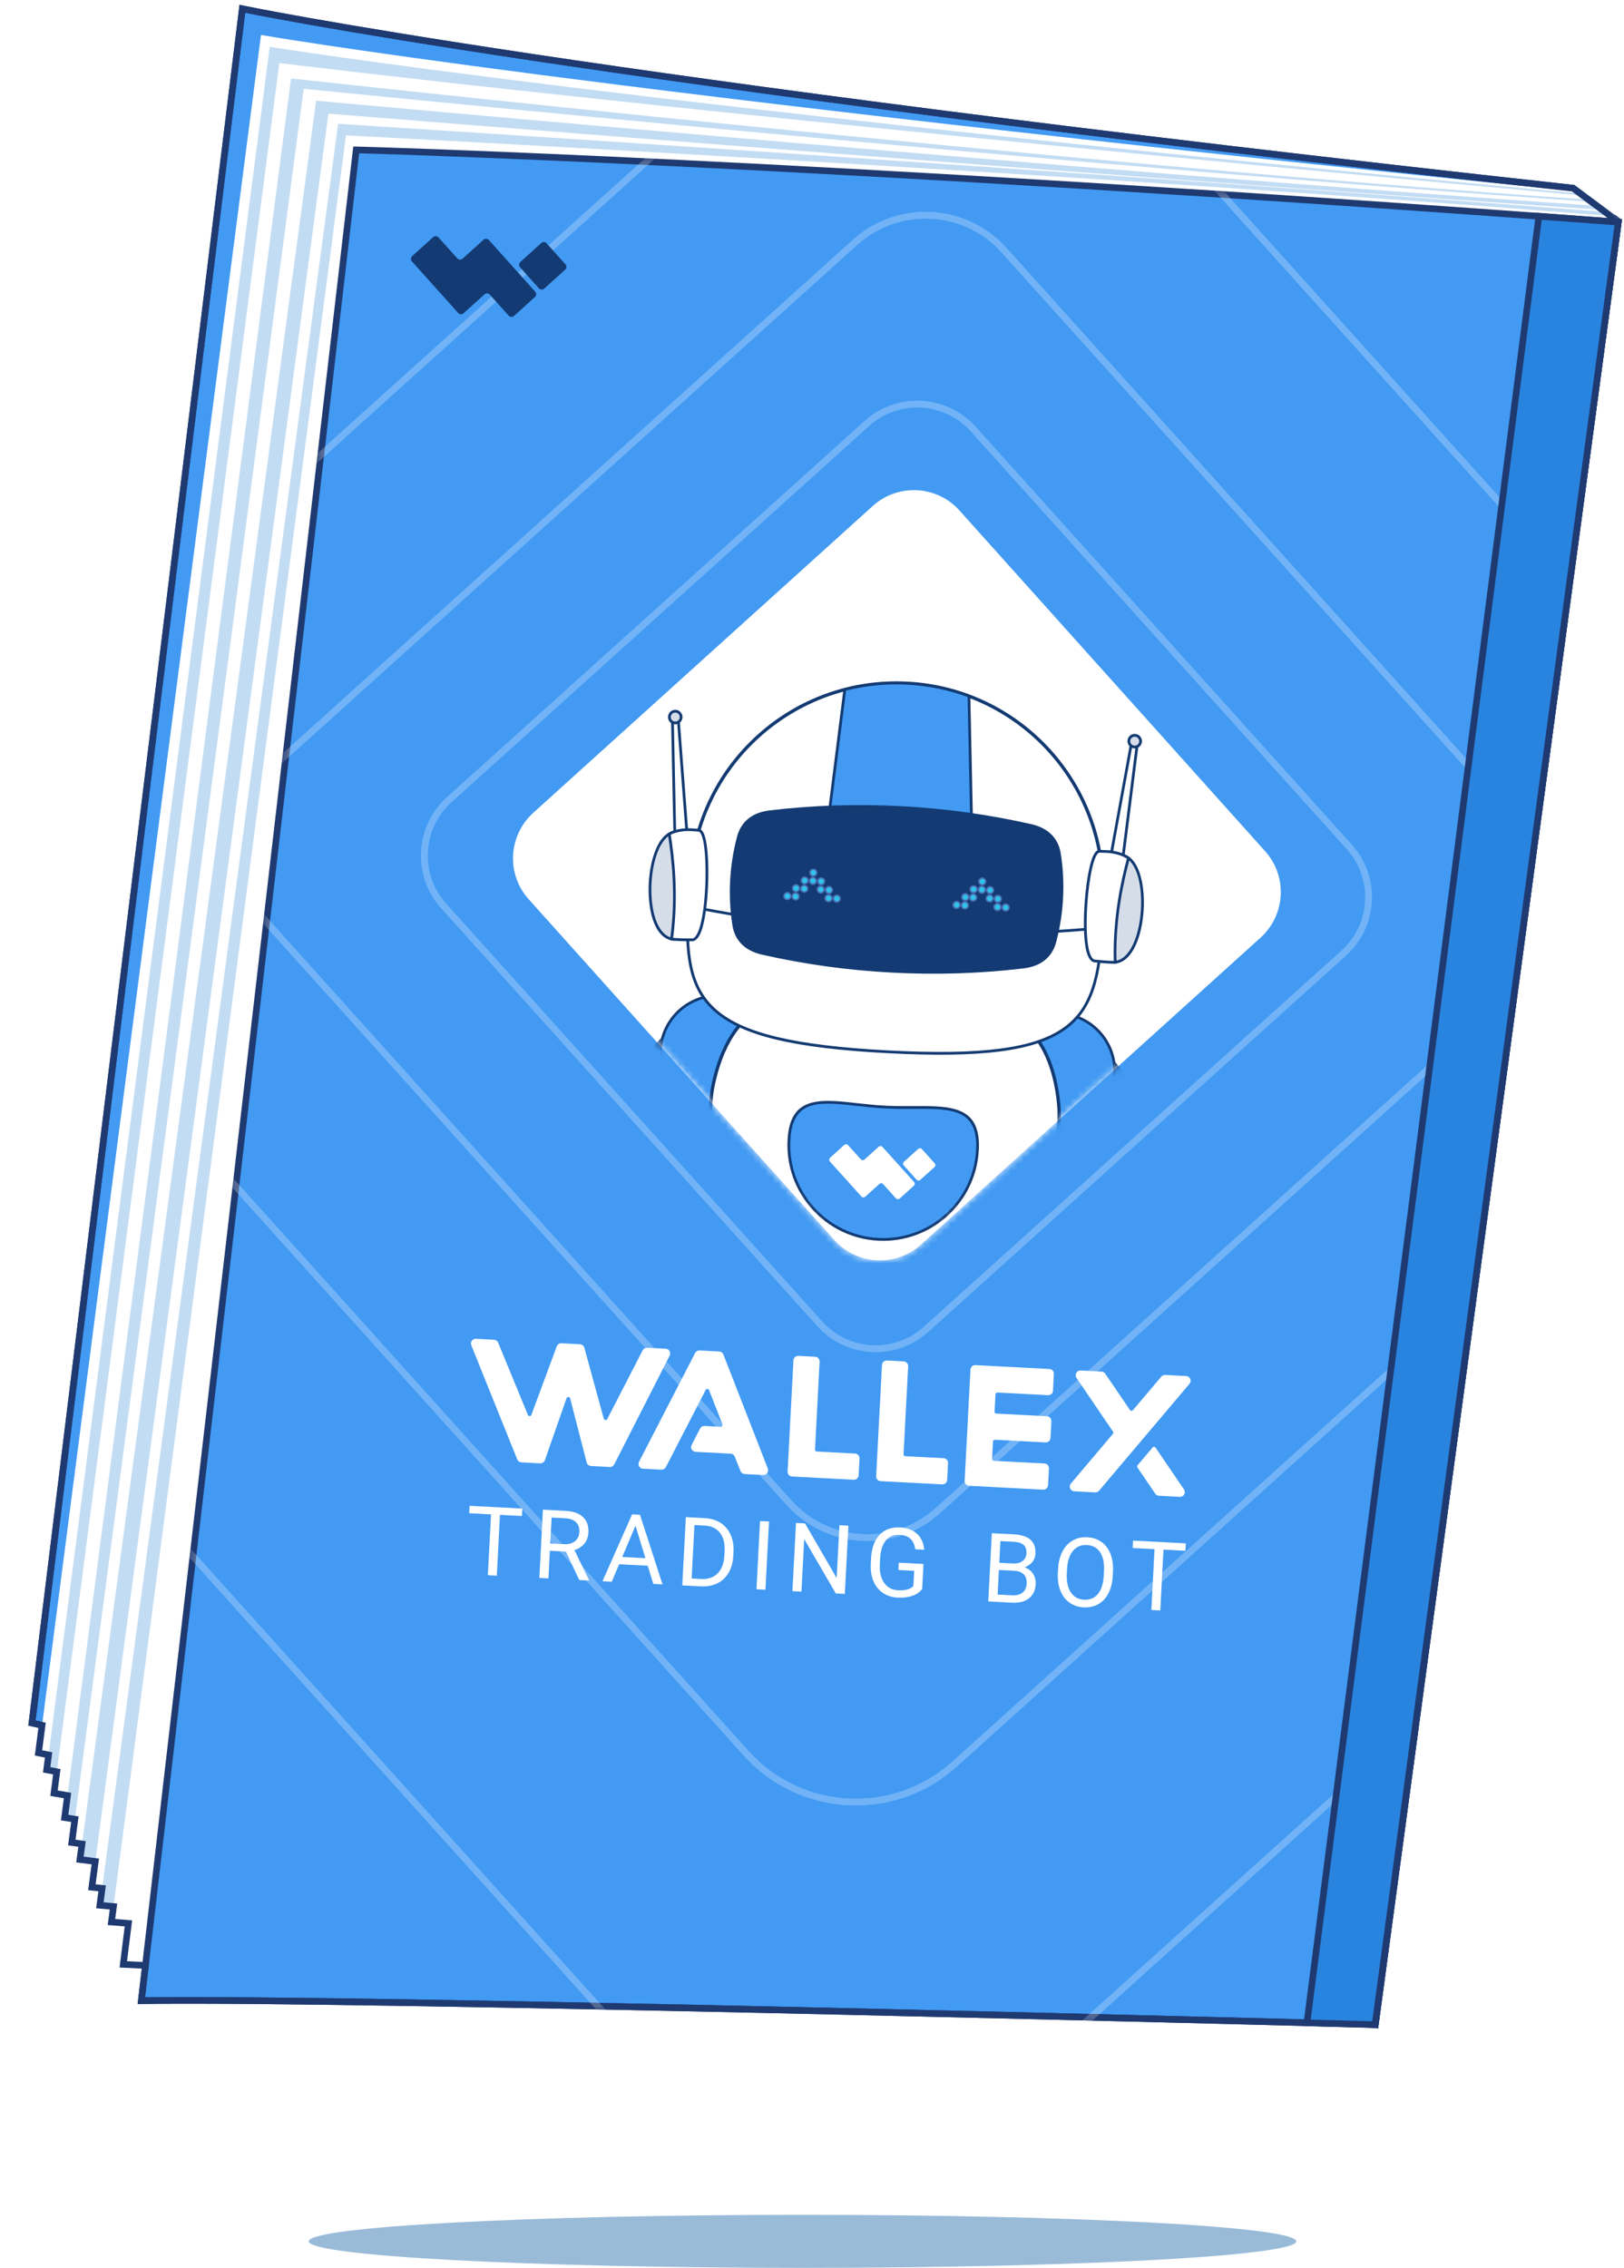 <svg width="245" height="342" viewBox="0 0 245 342" fill="none" xmlns="http://www.w3.org/2000/svg">
<path d="M121.061 342C162.206 342 195.561 340.209 195.561 338C195.561 335.791 162.206 334 121.061 334C79.916 334 46.561 335.791 46.561 338C46.561 340.209 79.916 342 121.061 342Z" fill="#9ABBD8"/>
<path d="M36.561 1.325C36.561 1.325 86.46 11.83 237.328 28.381L244.139 33.477L207.481 305.288L4.82 259.834L36.561 1.325Z" fill="#429AF3" stroke="#1F3A71" stroke-miterlimit="10"/>
<path d="M39.372 5.267C39.372 5.267 85.955 13.501 237.836 28.866L244.128 33.568L207.481 305.288L5.809 264.339L39.372 5.267Z" fill="white"/>
<path d="M40.693 7.068C40.693 7.068 95.874 15.95 238.246 29.173L244.127 33.572L207.482 305.288L7.038 266.89L40.693 7.068Z" fill="#C2DCF3"/>
<path d="M42.139 9.506C42.139 9.506 104.33 17.246 238.811 29.499L244.138 33.483L207.482 305.288L8.147 270.416L42.139 9.506Z" fill="white"/>
<path d="M43.91 11.83C43.91 11.83 162.663 24.916 239.426 30.089L244.123 33.602L207.483 305.288L9.751 274.095L43.91 11.83Z" fill="#C2DCF3"/>
<path d="M45.818 13.383C45.818 13.383 163.296 25.253 240.088 30.427L244.141 33.46L207.481 305.288L10.832 277.857L45.818 13.383Z" fill="white"/>
<path d="M47.69 15.184C47.69 15.184 164.06 25.865 240.848 31.035L244.136 33.496L207.482 305.288L12.059 280.418L47.69 15.184Z" fill="#C2DCF3"/>
<path d="M49.545 17.138C49.545 17.138 164.73 26.459 241.51 31.63L244.125 33.585L207.493 305.2L13.859 284.598L49.545 17.138Z" fill="white"/>
<path d="M51.009 18.671C51.009 18.671 161.733 25.7 242.055 31.954L244.135 33.507L207.472 305.354L15.067 287.317L51.009 18.671Z" fill="#C2DCF3"/>
<path d="M52.19 20.417C52.19 20.417 160.376 25.936 242.933 32.576L244.139 33.474L207.496 305.16L16.813 289.844L52.19 20.417Z" fill="white"/>
<path d="M53.017 21.302C53.017 21.302 160.995 26.272 243.523 32.905L244.151 33.375L207.479 305.303L18.599 296.232L53.017 21.302Z" fill="white"/>
<path d="M53.739 22.601C53.739 22.601 121.983 24.415 244.137 33.495L207.479 305.306C207.479 305.306 54.636 301.2 21.327 301.707L53.739 22.601Z" fill="#429AF3" stroke="#1F3A71" stroke-miterlimit="10"/>
<path d="M36.561 1.325L36.664 0.836L36.131 0.723L36.065 1.264L36.561 1.325ZM237.328 28.381L237.628 27.981L237.518 27.899L237.383 27.884L237.328 28.381ZM4.82 259.834L4.324 259.773L4.268 260.223L4.71 260.322L4.82 259.834ZM6.348 260.177L6.844 260.241L6.903 259.789L6.458 259.689L6.348 260.177ZM5.809 264.339L5.313 264.275L5.253 264.737L5.709 264.829L5.809 264.339ZM7.328 264.648L7.824 264.712L7.884 264.251L7.428 264.158L7.328 264.648ZM7.038 266.89L6.542 266.826L6.481 267.293L6.944 267.381L7.038 266.89ZM8.568 267.183L9.064 267.248L9.125 266.781L8.662 266.692L8.568 267.183ZM8.147 270.416L7.651 270.352L7.589 270.826L8.061 270.909L8.147 270.416ZM10.184 270.773L10.68 270.837L10.742 270.363L10.27 270.28L10.184 270.773ZM9.751 274.095L9.256 274.03L9.193 274.513L9.673 274.589L9.751 274.095ZM11.297 274.339L11.793 274.404L11.857 273.921L11.375 273.845L11.297 274.339ZM10.832 277.857L10.336 277.792L10.271 278.284L10.762 278.352L10.832 277.857ZM12.374 278.072L12.87 278.139L12.936 277.646L12.443 277.577L12.374 278.072ZM12.059 280.418L11.564 280.352L11.496 280.851L11.996 280.914L12.059 280.418ZM14.377 280.713L14.873 280.78L14.94 280.281L14.441 280.217L14.377 280.713ZM13.859 284.598L13.364 284.532L13.296 285.041L13.806 285.096L13.859 284.598ZM15.409 284.763L15.905 284.83L15.973 284.32L15.462 284.266L15.409 284.763ZM15.067 287.317L14.572 287.251L14.503 287.766L15.021 287.815L15.067 287.317ZM17.12 287.509L17.616 287.574L17.683 287.06L17.166 287.012L17.12 287.509ZM16.813 289.844L16.317 289.779L16.249 290.301L16.773 290.343L16.813 289.844ZM19.373 290.05L19.869 290.112L19.934 289.594L19.413 289.552L19.373 290.05ZM18.599 296.232L18.103 296.17L18.036 296.706L18.575 296.732L18.599 296.232ZM21.944 296.393L22.441 296.45L22.502 295.919L21.968 295.893L21.944 296.393ZM21.327 301.707L20.83 301.65L20.764 302.216L21.334 302.207L21.327 301.707ZM206.746 305.286L206.792 304.789L206.776 304.787L206.759 304.787L206.746 305.286ZM207.472 305.354L207.426 305.852L207.903 305.897L207.968 305.422L207.472 305.354ZM207.479 305.306L207.974 305.373L207.975 305.368L207.479 305.306ZM207.481 305.288L207.556 304.794L207.049 304.717L206.985 305.226L207.481 305.288ZM207.482 305.288L207.407 305.783L207.421 305.784L207.482 305.288ZM207.483 305.288L207.422 305.784L207.912 305.845L207.978 305.355L207.483 305.288ZM244.123 33.602L244.619 33.668L244.658 33.38L244.426 33.203L244.123 33.602ZM244.123 33.601L243.628 33.529L243.586 33.821L243.821 33.999L244.123 33.601ZM244.125 33.585L244.62 33.657L244.663 33.366L244.429 33.188L244.125 33.585ZM244.125 33.585L243.63 33.518L243.591 33.806L243.822 33.982L244.125 33.585ZM244.127 33.572L244.623 33.638L244.623 33.635L244.127 33.572ZM244.128 33.568L244.624 33.631L244.66 33.343L244.428 33.168L244.128 33.568ZM244.127 33.567L244.427 33.167L244.423 33.164L244.127 33.567ZM244.127 33.567L243.631 33.499L243.59 33.794L243.831 33.97L244.127 33.567ZM244.135 33.506L243.64 33.438L243.64 33.438L244.135 33.506ZM244.136 33.496L243.642 33.421L243.641 33.427L244.136 33.496ZM244.137 33.495L244.631 33.569L244.632 33.562L244.633 33.555L244.137 33.495ZM244.138 33.483L244.634 33.544L244.634 33.543L244.138 33.483ZM244.139 33.477L244.635 33.537L244.635 33.535L244.139 33.477ZM244.139 33.474L243.643 33.412L243.642 33.416L244.139 33.474ZM244.141 33.46L244.637 33.521L244.673 33.233L244.44 33.059L244.141 33.46ZM244.14 33.459L243.644 33.392L243.605 33.683L243.841 33.859L244.14 33.459ZM244.151 33.375L244.647 33.442L244.686 33.151L244.451 32.975L244.151 33.375ZM243.523 32.905L243.823 32.505L243.707 32.418L243.563 32.407L243.523 32.905ZM243.385 32.894L243.085 33.294L243.201 33.381L243.345 33.392L243.385 32.894ZM240.088 30.427L240.387 30.027L240.269 29.938L240.121 29.928L240.088 30.427ZM240.06 30.425L239.761 30.826L239.879 30.914L240.026 30.924L240.06 30.425ZM36.561 1.325C36.458 1.814 36.458 1.814 36.459 1.814C36.459 1.814 36.46 1.815 36.46 1.815C36.462 1.815 36.464 1.816 36.468 1.816C36.474 1.818 36.483 1.82 36.496 1.822C36.521 1.827 36.558 1.835 36.608 1.845C36.708 1.866 36.858 1.897 37.059 1.937C37.463 2.018 38.074 2.14 38.905 2.3C40.567 2.62 43.108 3.095 46.628 3.717C53.668 4.962 64.624 6.793 80.295 9.141C111.636 13.837 161.834 20.602 237.274 28.878L237.383 27.884C161.954 19.609 111.769 12.846 80.443 8.152C64.78 5.805 53.833 3.975 46.802 2.733C43.287 2.111 40.751 1.637 39.094 1.318C38.266 1.158 37.658 1.038 37.257 0.957C37.056 0.916 36.908 0.886 36.809 0.866C36.76 0.856 36.724 0.848 36.699 0.843C36.687 0.841 36.678 0.839 36.672 0.837C36.669 0.837 36.667 0.836 36.666 0.836C36.665 0.836 36.665 0.836 36.664 0.836C36.664 0.836 36.664 0.836 36.561 1.325ZM5.316 259.895L37.057 1.386L36.065 1.264L4.324 259.773L5.316 259.895ZM6.458 259.689L4.929 259.346L4.71 260.322L6.239 260.665L6.458 259.689ZM6.305 264.404L6.844 260.241L5.852 260.113L5.313 264.275L6.305 264.404ZM7.428 264.158L5.908 263.849L5.709 264.829L7.229 265.138L7.428 264.158ZM7.534 266.954L7.824 264.712L6.832 264.584L6.542 266.826L7.534 266.954ZM8.662 266.692L7.132 266.399L6.944 267.381L8.474 267.674L8.662 266.692ZM8.643 270.481L9.064 267.248L8.072 267.119L7.651 270.352L8.643 270.481ZM10.27 270.28L8.233 269.924L8.061 270.909L10.098 271.265L10.27 270.28ZM10.247 274.16L10.68 270.837L9.688 270.708L9.256 274.03L10.247 274.16ZM11.375 273.845L9.829 273.601L9.673 274.589L11.219 274.833L11.375 273.845ZM11.327 277.923L11.793 274.404L10.801 274.273L10.336 277.792L11.327 277.923ZM12.443 277.577L10.901 277.362L10.762 278.352L12.305 278.568L12.443 277.577ZM12.555 280.485L12.87 278.139L11.879 278.006L11.564 280.352L12.555 280.485ZM14.441 280.217L12.122 279.922L11.996 280.914L14.314 281.209L14.441 280.217ZM14.355 284.664L14.873 280.78L13.882 280.647L13.364 284.532L14.355 284.664ZM15.462 284.266L13.912 284.101L13.806 285.096L15.356 285.26L15.462 284.266ZM15.563 287.383L15.905 284.83L14.913 284.697L14.572 287.251L15.563 287.383ZM17.166 287.012L15.114 286.819L15.021 287.815L17.073 288.007L17.166 287.012ZM17.309 289.91L17.616 287.574L16.624 287.444L16.317 289.779L17.309 289.91ZM19.413 289.552L16.853 289.346L16.773 290.343L19.333 290.548L19.413 289.552ZM19.095 296.294L19.869 290.112L18.877 289.988L18.103 296.17L19.095 296.294ZM21.968 295.893L18.623 295.733L18.575 296.732L21.92 296.892L21.968 295.893ZM21.823 301.765L22.441 296.45L21.447 296.335L20.83 301.65L21.823 301.765ZM206.759 304.787C195.324 304.482 53.294 300.721 21.319 301.207L21.334 302.207C53.282 301.721 195.28 305.481 206.732 305.786L206.759 304.787ZM207.519 304.857L206.792 304.789L206.699 305.784L207.426 305.852L207.519 304.857ZM206.983 305.239L206.977 305.287L207.968 305.422L207.974 305.373L206.983 305.239ZM206.985 305.226L206.983 305.244L207.975 305.368L207.977 305.35L206.985 305.226ZM207.557 304.794L207.556 304.794L207.406 305.782L207.407 305.782L207.557 304.794ZM207.544 304.792L207.543 304.792L207.421 305.784L207.422 305.784L207.544 304.792ZM243.628 33.535L206.987 305.221L207.978 305.355L244.619 33.668L243.628 33.535ZM243.821 33.999L243.821 34L244.426 33.203L244.425 33.203L243.821 33.999ZM243.631 33.513L243.628 33.529L244.618 33.674L244.62 33.657L243.631 33.513ZM243.822 33.982L243.822 33.982L244.429 33.188L244.429 33.187L243.822 33.982ZM243.632 33.505L243.63 33.518L244.621 33.651L244.623 33.638L243.632 33.505ZM243.632 33.505L243.631 33.508L244.623 33.635L244.624 33.631L243.632 33.505ZM243.827 33.967L243.827 33.968L244.428 33.168L244.427 33.167L243.827 33.967ZM243.831 33.97L243.831 33.971L244.423 33.164L244.422 33.164L243.831 33.97ZM243.64 33.438L243.631 33.499L244.622 33.636L244.63 33.575L243.64 33.438ZM243.641 33.427L243.64 33.438L244.63 33.575L244.632 33.564L243.641 33.427ZM243.642 33.42L243.642 33.421L244.631 33.57L244.631 33.569L243.642 33.42ZM243.642 33.423L243.64 33.434L244.633 33.555L244.634 33.544L243.642 33.423ZM243.642 33.417L243.642 33.423L244.634 33.543L244.635 33.537L243.642 33.417ZM243.642 33.416L243.642 33.419L244.635 33.535L244.636 33.532L243.642 33.416ZM243.645 33.398L243.643 33.412L244.635 33.535L244.637 33.521L243.645 33.398ZM243.841 33.859L243.841 33.86L244.44 33.059L244.439 33.059L243.841 33.859ZM243.656 33.308L243.644 33.392L244.635 33.526L244.647 33.442L243.656 33.308ZM243.224 33.306L243.852 33.775L244.451 32.975L243.823 32.505L243.224 33.306ZM243.345 33.392L243.483 33.404L243.563 32.407L243.425 32.396L243.345 33.392ZM239.788 30.828L243.085 33.294L243.684 32.494L240.387 30.027L239.788 30.828ZM240.026 30.924L240.054 30.926L240.121 29.928L240.094 29.927L240.026 30.924ZM237.029 28.782L239.761 30.826L240.36 30.025L237.628 27.981L237.029 28.782Z" fill="#1F3A71"/>
<g style="mix-blend-mode:overlay" opacity="0.25">
<mask id="mask0_2326_30218" style="mask-type:alpha" maskUnits="userSpaceOnUse" x="20" y="22" width="225" height="284">
<path d="M53.739 22.601C53.739 22.601 121.983 24.415 244.137 33.495L207.479 305.306C207.479 305.306 54.636 301.2 21.327 301.707L53.739 22.601Z" fill="#429AF3" stroke="#1F3A71" stroke-miterlimit="10"/>
</mask>
<g mask="url(#mask0_2326_30218)">
<path d="M320.361 163.942L147.494 319.593C134.703 331.11 114.992 330.077 103.465 317.285L-52.186 144.418C-63.703 131.626 -62.67 111.915 -49.878 100.389L122.989 -55.262C135.78 -66.779 155.491 -65.746 167.018 -52.955L322.669 119.913C334.195 132.714 333.162 152.425 320.361 163.942Z" stroke="white" stroke-miterlimit="10"/>
<path d="M320.361 163.942L147.494 319.593C134.703 331.11 114.992 330.077 103.465 317.285L-52.186 144.418C-63.703 131.626 -62.67 111.915 -49.878 100.389L122.989 -55.262C135.78 -66.779 155.491 -65.746 167.018 -52.955L322.669 119.913C334.195 132.714 333.162 152.425 320.361 163.942Z" stroke="white" stroke-miterlimit="10"/>
<path d="M269.125 123.417L157.946 -0.06C149.714 -9.202 135.635 -9.94 126.502 -1.708L3.025 109.471C-6.117 117.703 -6.855 131.782 1.377 140.915L112.556 264.392C120.788 273.534 134.867 274.272 144 266.04L267.477 154.861C276.609 146.638 277.347 132.559 269.125 123.417Z" stroke="white" stroke-miterlimit="10"/>
<path d="M269.125 123.417L157.946 -0.06C149.714 -9.202 135.635 -9.94 126.502 -1.708L3.025 109.471C-6.117 117.703 -6.855 131.782 1.377 140.915L112.556 264.392C120.788 273.534 134.867 274.272 144 266.04L267.477 154.861C276.609 146.638 277.347 132.559 269.125 123.417Z" stroke="white" stroke-miterlimit="10"/>
<path d="M229.698 148.376L141.5 227.79C134.969 233.671 124.912 233.144 119.04 226.613L39.627 138.415C33.746 131.883 34.273 121.827 40.804 115.955L129.002 36.542C135.533 30.66 145.59 31.188 151.462 37.719L230.875 125.916C236.747 132.448 236.22 142.504 229.698 148.376Z" stroke="white" stroke-miterlimit="10"/>
<path d="M229.698 148.376L141.5 227.79C134.969 233.671 124.912 233.144 119.04 226.613L39.627 138.415C33.746 131.883 34.273 121.827 40.804 115.955L129.002 36.542C135.533 30.66 145.59 31.188 151.462 37.719L230.875 125.916C236.747 132.448 236.22 142.504 229.698 148.376Z" stroke="white" stroke-miterlimit="10"/>
<path d="M203.545 127.701L146.821 64.703C142.618 60.036 135.435 59.66 130.778 63.862L67.779 120.586C63.112 124.788 62.736 131.972 66.939 136.629L123.663 199.627C127.865 204.294 135.048 204.671 139.705 200.468L202.704 143.744C207.37 139.552 207.747 132.368 203.545 127.701Z" stroke="white" stroke-miterlimit="10"/>
<path d="M203.545 127.701L146.821 64.703C142.618 60.036 135.435 59.66 130.778 63.862L67.779 120.586C63.112 124.788 62.736 131.972 66.939 136.629L123.663 199.627C127.865 204.294 135.048 204.671 139.705 200.468L202.704 143.744C207.37 139.552 207.747 132.368 203.545 127.701Z" stroke="white" stroke-miterlimit="10"/>
<path d="M183.429 140.439L138.433 180.953C135.106 183.948 129.973 183.679 126.968 180.352L86.454 135.356C83.459 132.03 83.728 126.896 87.055 123.892L132.05 83.377C135.377 80.382 140.51 80.651 143.515 83.978L184.03 128.974C187.034 132.31 186.765 137.444 183.429 140.439Z" stroke="white" stroke-miterlimit="10"/>
<path d="M183.429 140.439L138.433 180.953C135.106 183.948 129.973 183.679 126.968 180.352L86.454 135.356C83.459 132.03 83.728 126.896 87.055 123.892L132.05 83.377C135.377 80.382 140.51 80.651 143.515 83.978L184.03 128.974C187.034 132.31 186.765 137.444 183.429 140.439Z" stroke="white" stroke-miterlimit="10"/>
<path d="M170.094 129.886L141.151 97.742C139.009 95.363 135.341 95.171 132.962 97.313L100.818 126.256C98.439 128.397 98.247 132.066 100.389 134.445L129.332 166.589C131.474 168.968 135.142 169.16 137.521 167.018L169.665 138.075C172.044 135.933 172.236 132.265 170.094 129.886Z" stroke="white" stroke-miterlimit="10"/>
<path d="M170.094 129.886L141.151 97.742C139.009 95.363 135.341 95.171 132.962 97.313L100.818 126.256C98.439 128.397 98.247 132.066 100.389 134.445L129.332 166.589C131.474 168.968 135.142 169.16 137.521 167.018L169.665 138.075C172.044 135.933 172.236 132.265 170.094 129.886Z" stroke="white" stroke-miterlimit="10"/>
<path d="M159.832 136.388L136.871 157.063C135.167 158.597 132.553 158.46 131.028 156.757L110.354 133.795C108.82 132.091 108.957 129.477 110.66 127.953L133.621 107.278C135.325 105.744 137.94 105.881 139.464 107.584L160.139 130.546C161.663 132.239 161.526 134.854 159.832 136.388Z" stroke="white" stroke-miterlimit="10"/>
<path d="M159.832 136.388L136.871 157.063C135.167 158.597 132.553 158.46 131.028 156.757L110.354 133.795C108.82 132.091 108.957 129.477 110.66 127.953L133.621 107.278C135.325 105.744 137.94 105.881 139.464 107.584L160.139 130.546C161.663 132.239 161.526 134.854 159.832 136.388Z" stroke="white" stroke-miterlimit="10"/>
<path d="M153.027 131.009L138.26 114.609C137.171 113.399 135.294 113.301 134.084 114.39L117.685 129.156C116.475 130.245 116.377 132.123 117.466 133.332L132.232 149.732C133.321 150.942 135.198 151.04 136.408 149.951L152.808 135.184C154.018 134.086 154.116 132.218 153.027 131.009Z" stroke="white" stroke-miterlimit="10"/>
<path d="M153.027 131.009L138.26 114.609C137.171 113.399 135.294 113.301 134.084 114.39L117.685 129.156C116.475 130.245 116.377 132.123 117.466 133.332L132.232 149.732C133.321 150.942 135.198 151.04 136.408 149.951L152.808 135.184C154.018 134.086 154.116 132.218 153.027 131.009Z" stroke="white" stroke-miterlimit="10"/>
<path d="M147.792 134.316L136.079 144.863C135.212 145.643 133.881 145.573 133.1 144.706L122.554 132.994C121.774 132.127 121.844 130.796 122.71 130.015L134.423 119.469C135.29 118.688 136.621 118.758 137.402 119.625L147.948 131.338C148.728 132.205 148.659 133.536 147.792 134.316Z" stroke="white" stroke-miterlimit="10"/>
<path d="M147.792 134.316L136.079 144.863C135.212 145.643 133.881 145.573 133.1 144.706L122.554 132.994C121.774 132.127 121.844 130.796 122.71 130.015L134.423 119.469C135.29 118.688 136.621 118.758 137.402 119.625L147.948 131.338C148.728 132.205 148.659 133.536 147.792 134.316Z" stroke="white" stroke-miterlimit="10"/>
</g>
</g>
<path d="M244.137 33.495L207.448 305.328L207.338 305.324L207.274 305.321C206.464 305.301 202.859 305.202 197.172 305.05L197.199 304.83L197.243 304.507L197.316 303.915L197.343 303.739L197.423 303.088L232.156 32.61C236.089 32.899 240.086 33.191 244.137 33.495Z" fill="#2984DF" stroke="#1F3A71" stroke-miterlimit="10"/>
<path d="M78.738 228.617L75.428 228.443L74.948 237.616L73.599 237.545L74.079 228.373L70.783 228.2L70.841 227.081L78.797 227.498L78.738 228.617Z" fill="white"/>
<path d="M85.37 233.986L82.955 233.859L82.737 238.024L81.368 237.953L81.907 227.661L85.316 227.84C86.478 227.901 87.357 228.213 87.952 228.776C88.547 229.335 88.819 230.117 88.766 231.122C88.732 231.767 88.53 232.319 88.158 232.779C87.787 233.235 87.288 233.563 86.662 233.763L88.847 238.259L88.843 238.344L87.389 238.268L85.37 233.986ZM83.013 232.754L85.099 232.863C85.77 232.898 86.314 232.753 86.731 232.427C87.149 232.097 87.373 231.638 87.404 231.05C87.437 230.414 87.272 229.917 86.908 229.56C86.549 229.202 86.011 229.002 85.297 228.961L83.217 228.852L83.013 232.754Z" fill="white"/>
<path d="M97.713 236.117L93.403 235.891L92.295 238.525L90.894 238.452L95.361 228.366L96.552 228.429L99.948 238.926L98.56 238.854L97.713 236.117ZM93.87 234.794L97.371 234.977L95.872 230.076L93.87 234.794Z" fill="white"/>
<path d="M102.93 239.083L103.469 228.791L106.371 228.943C107.266 228.99 108.047 229.229 108.716 229.66C109.384 230.091 109.885 230.682 110.219 231.435C110.558 232.183 110.705 233.03 110.66 233.978L110.626 234.636C110.574 235.61 110.341 236.453 109.925 237.166C109.514 237.875 108.95 238.406 108.232 238.76C107.518 239.114 106.699 239.271 105.773 239.232L102.93 239.083ZM104.766 229.981L104.344 238.042L105.772 238.116C106.816 238.171 107.646 237.889 108.264 237.271C108.881 236.652 109.222 235.742 109.285 234.54L109.316 233.941C109.377 232.769 109.149 231.847 108.63 231.173C108.115 230.495 107.354 230.125 106.345 230.064L104.766 229.981Z" fill="white"/>
<path d="M115.477 239.74L114.121 239.669L114.66 229.378L116.016 229.449L115.477 239.74Z" fill="white"/>
<path d="M127.454 240.368L126.086 240.296L121.323 232.096L120.907 240.025L119.545 239.953L120.084 229.662L121.446 229.733L126.221 237.974L126.638 230.005L127.994 230.076L127.454 240.368Z" fill="white"/>
<path d="M139.122 239.627C138.749 240.109 138.242 240.456 137.602 240.669C136.966 240.882 136.234 240.967 135.405 240.923C134.567 240.879 133.831 240.645 133.198 240.22C132.57 239.791 132.097 239.206 131.779 238.463C131.462 237.716 131.324 236.865 131.366 235.908L131.413 235.013C131.494 233.46 131.919 232.277 132.687 231.464C133.456 230.646 134.494 230.272 135.801 230.341C136.876 230.397 137.726 230.718 138.35 231.305C138.98 231.888 139.34 232.688 139.432 233.705L138.076 233.634C137.894 232.256 137.12 231.531 135.756 231.46C134.843 231.412 134.135 231.696 133.633 232.312C133.13 232.923 132.845 233.834 132.777 235.045L132.733 235.887C132.672 237.041 132.887 237.974 133.378 238.686C133.873 239.393 134.57 239.771 135.469 239.818C135.978 239.845 136.426 239.811 136.814 239.717C137.202 239.623 137.528 239.449 137.792 239.194L137.913 236.884L135.531 236.76L135.589 235.654L139.32 235.85L139.122 239.627Z" fill="white"/>
<path d="M149.09 241.502L149.63 231.21L152.992 231.387C154.106 231.445 154.932 231.719 155.47 232.209C156.011 232.7 156.258 233.399 156.211 234.307C156.186 234.785 156.027 235.203 155.736 235.562C155.445 235.916 155.057 236.182 154.572 236.359C155.121 236.546 155.544 236.865 155.842 237.316C156.144 237.767 156.279 238.296 156.247 238.901C156.199 239.822 155.86 240.533 155.232 241.032C154.607 241.527 153.749 241.746 152.657 241.689L149.09 241.502ZM150.698 236.756L150.504 240.461L152.741 240.578C153.373 240.611 153.879 240.475 154.261 240.169C154.646 239.86 154.854 239.417 154.884 238.843C154.949 237.601 154.309 236.945 152.962 236.875L150.698 236.756ZM150.755 235.67L152.802 235.778C153.398 235.809 153.882 235.687 154.253 235.412C154.624 235.132 154.822 234.738 154.849 234.229C154.879 233.663 154.734 233.244 154.413 232.972C154.098 232.696 153.605 232.54 152.934 232.505L150.927 232.4L150.755 235.67Z" fill="white"/>
<path d="M167.871 237.656C167.818 238.665 167.6 239.538 167.219 240.274C166.842 241.007 166.331 241.554 165.688 241.916C165.044 242.278 164.308 242.438 163.479 242.394C162.671 242.352 161.964 242.117 161.358 241.689C160.751 241.257 160.294 240.664 159.986 239.909C159.678 239.153 159.546 238.289 159.588 237.314L159.627 236.577C159.678 235.586 159.895 234.72 160.277 233.979C160.664 233.238 161.181 232.682 161.83 232.312C162.478 231.941 163.208 231.777 164.02 231.819C164.844 231.863 165.56 232.1 166.166 232.532C166.777 232.965 167.231 233.569 167.529 234.346C167.832 235.118 167.957 236.007 167.904 237.011L167.871 237.656ZM166.55 236.92C166.614 235.701 166.417 234.754 165.96 234.079C165.507 233.4 164.84 233.037 163.958 232.991C163.103 232.946 162.41 233.237 161.88 233.865C161.355 234.488 161.055 235.381 160.981 236.543L160.942 237.293C160.88 238.477 161.079 239.42 161.539 240.122C162.004 240.824 162.67 241.197 163.539 241.243C164.416 241.289 165.111 241.006 165.622 240.395C166.138 239.78 166.434 238.876 166.51 237.684L166.55 236.92Z" fill="white"/>
<path d="M178.834 233.863L175.525 233.689L175.044 242.862L173.695 242.791L174.176 233.618L170.879 233.446L170.938 232.327L178.893 232.744L178.834 233.863Z" fill="white"/>
<path fill-rule="evenodd" clip-rule="evenodd" d="M106.29 215.04L108.7 215.166C108.748 215.169 108.795 215.159 108.837 215.139C108.88 215.119 108.917 215.088 108.945 215.05C108.973 215.012 108.991 214.967 108.997 214.921C109.004 214.874 108.998 214.826 108.982 214.782L106.976 209.641C106.955 209.59 106.921 209.546 106.876 209.514C106.832 209.482 106.779 209.464 106.725 209.461C106.67 209.458 106.616 209.471 106.568 209.498C106.521 209.525 106.482 209.565 106.456 209.613L100.456 221.244C100.393 221.365 100.296 221.466 100.178 221.534C100.06 221.603 99.924 221.635 99.788 221.629L96.999 221.482C96.88 221.476 96.764 221.44 96.662 221.378C96.561 221.315 96.477 221.228 96.417 221.124C96.358 221.021 96.326 220.904 96.324 220.784C96.322 220.665 96.349 220.547 96.405 220.441L104.867 204.039C104.929 203.918 105.026 203.817 105.144 203.749C105.263 203.68 105.398 203.648 105.535 203.655L108.508 203.81C108.644 203.818 108.776 203.865 108.886 203.945C108.997 204.025 109.082 204.135 109.132 204.262L115.835 221.459C115.878 221.57 115.893 221.691 115.878 221.809C115.863 221.927 115.818 222.039 115.749 222.136C115.679 222.233 115.587 222.311 115.479 222.362C115.372 222.414 115.254 222.438 115.135 222.433L112.346 222.287C112.21 222.281 112.078 222.235 111.967 222.156C111.856 222.077 111.77 221.967 111.72 221.84C111.49 221.263 111.08 220.237 110.843 219.659C110.793 219.532 110.707 219.424 110.596 219.346C110.484 219.268 110.353 219.224 110.217 219.219L104.936 218.942C104.817 218.936 104.701 218.9 104.599 218.838C104.498 218.775 104.413 218.688 104.354 218.584C104.295 218.481 104.263 218.364 104.261 218.244C104.258 218.125 104.286 218.007 104.341 217.901L105.615 215.431C105.678 215.308 105.775 215.205 105.895 215.135C106.015 215.066 106.153 215.033 106.292 215.04L106.29 215.04ZM96.953 203.631L91.617 213.992C91.498 214.221 91.156 214.19 91.086 213.939L88.157 203.24C88.118 203.095 88.033 202.966 87.916 202.872C87.798 202.778 87.654 202.724 87.504 202.717L84.697 202.57C84.545 202.561 84.394 202.602 84.267 202.686C84.141 202.769 84.044 202.892 83.992 203.035L80.17 213.36C80.15 213.415 80.115 213.462 80.068 213.496C80.021 213.529 79.965 213.548 79.907 213.549C79.849 213.55 79.792 213.534 79.744 213.502C79.696 213.47 79.659 213.424 79.637 213.371L75.153 202.476C75.101 202.351 75.015 202.244 74.904 202.166C74.794 202.088 74.664 202.044 74.529 202.037L71.803 201.894C71.683 201.887 71.563 201.911 71.454 201.962C71.346 202.014 71.252 202.093 71.182 202.191C71.112 202.289 71.068 202.403 71.054 202.522C71.04 202.642 71.057 202.763 71.102 202.874L78.033 220.082C78.133 220.341 78.378 220.514 78.657 220.528L81.491 220.677C81.645 220.685 81.798 220.643 81.926 220.556C82.055 220.47 82.151 220.345 82.202 220.199L85.469 210.86C85.561 210.591 85.946 210.611 86.015 210.882L88.503 220.542C88.54 220.689 88.624 220.82 88.741 220.917C88.859 221.013 89.004 221.069 89.155 221.077L91.988 221.225C92.126 221.233 92.264 221.2 92.384 221.131C92.504 221.062 92.602 220.959 92.665 220.836L101.029 204.428C101.083 204.322 101.11 204.204 101.106 204.085C101.103 203.966 101.07 203.85 101.011 203.747C100.951 203.644 100.866 203.557 100.765 203.496C100.663 203.434 100.547 203.398 100.428 203.393L97.608 203.245C97.474 203.24 97.34 203.273 97.224 203.341C97.107 203.41 97.013 203.51 96.952 203.63L96.953 203.631ZM122.977 204.6L120.446 204.467C120.353 204.462 120.259 204.476 120.171 204.507C120.083 204.538 120.002 204.586 119.932 204.649C119.863 204.712 119.806 204.787 119.766 204.872C119.726 204.956 119.703 205.048 119.699 205.142L118.82 221.914C118.799 222.307 119.1 222.641 119.494 222.661L128.786 223.148C128.879 223.153 128.972 223.14 129.06 223.109C129.149 223.078 129.23 223.03 129.299 222.967C129.368 222.905 129.425 222.829 129.465 222.745C129.505 222.66 129.528 222.569 129.533 222.476L129.665 219.946C129.671 219.853 129.657 219.759 129.626 219.671C129.595 219.583 129.547 219.502 129.484 219.433C129.422 219.363 129.346 219.307 129.262 219.267C129.177 219.227 129.086 219.203 128.993 219.199L123.224 218.896C123.148 218.892 123.077 218.859 123.027 218.803C122.976 218.746 122.95 218.672 122.954 218.597L123.648 205.347C123.653 205.254 123.64 205.16 123.609 205.072C123.578 204.984 123.529 204.903 123.467 204.833C123.404 204.764 123.328 204.707 123.244 204.667C123.159 204.627 123.068 204.604 122.974 204.6L122.977 204.6ZM133.804 205.167L136.334 205.3C136.726 205.321 137.027 205.654 137.006 206.049L136.312 219.297C136.308 219.372 136.334 219.446 136.385 219.503C136.435 219.559 136.506 219.593 136.582 219.596L142.351 219.899C142.743 219.919 143.044 220.253 143.023 220.647L142.891 223.176C142.886 223.269 142.863 223.361 142.823 223.445C142.783 223.529 142.726 223.605 142.656 223.668C142.587 223.73 142.506 223.778 142.417 223.809C142.329 223.84 142.236 223.854 142.142 223.848L132.852 223.361C132.759 223.357 132.667 223.334 132.583 223.293C132.498 223.253 132.423 223.197 132.36 223.128C132.298 223.058 132.25 222.977 132.219 222.889C132.187 222.801 132.174 222.707 132.179 222.614L133.058 205.84C133.079 205.448 133.413 205.147 133.805 205.168L133.804 205.167ZM146.2 224.061L157.364 224.646C157.457 224.651 157.551 224.638 157.639 224.607C157.727 224.575 157.808 224.527 157.877 224.465C157.947 224.402 158.003 224.327 158.043 224.242C158.083 224.158 158.106 224.067 158.111 223.973L158.244 221.444C158.249 221.35 158.235 221.257 158.204 221.169C158.173 221.081 158.125 221 158.063 220.93C158 220.861 157.924 220.805 157.84 220.764C157.756 220.724 157.664 220.701 157.571 220.696L149.938 220.296C149.863 220.293 149.792 220.259 149.741 220.203C149.691 220.146 149.665 220.072 149.668 219.997L149.805 217.391C149.809 217.315 149.843 217.244 149.899 217.194C149.955 217.143 150.029 217.117 150.105 217.121L157.737 217.521C157.831 217.526 157.924 217.513 158.012 217.481C158.101 217.45 158.182 217.402 158.251 217.339C158.321 217.277 158.377 217.201 158.417 217.116C158.457 217.032 158.48 216.94 158.485 216.847L158.617 214.319C158.622 214.225 158.609 214.132 158.578 214.044C158.547 213.956 158.498 213.875 158.436 213.805C158.373 213.736 158.298 213.68 158.214 213.639C158.129 213.599 158.038 213.576 157.944 213.571L150.311 213.171C150.236 213.167 150.165 213.134 150.115 213.078C150.064 213.021 150.038 212.947 150.042 212.872L150.178 210.266C150.182 210.19 150.216 210.119 150.272 210.069C150.329 210.018 150.402 209.992 150.478 209.996L158.111 210.396C158.204 210.401 158.298 210.388 158.386 210.356C158.474 210.325 158.555 210.277 158.625 210.214C158.694 210.152 158.751 210.076 158.791 209.991C158.831 209.907 158.854 209.815 158.858 209.722L158.99 207.195C158.996 207.102 158.982 207.008 158.951 206.92C158.92 206.832 158.872 206.751 158.809 206.682C158.747 206.612 158.671 206.556 158.587 206.516C158.503 206.476 158.411 206.453 158.318 206.448L147.154 205.863C147.06 205.858 146.967 205.871 146.879 205.902C146.791 205.933 146.71 205.981 146.64 206.044C146.571 206.106 146.515 206.182 146.474 206.266C146.434 206.351 146.411 206.442 146.406 206.536L145.526 223.334C145.507 223.708 145.807 224.042 146.2 224.062L146.2 224.061ZM167.911 215.893C167.944 215.944 167.961 216.005 167.958 216.066C167.955 216.128 167.932 216.187 167.893 216.234L161.557 223.722C161.47 223.822 161.414 223.945 161.394 224.077C161.374 224.208 161.391 224.342 161.444 224.464C161.496 224.586 161.582 224.691 161.691 224.766C161.8 224.842 161.928 224.886 162.06 224.892L165.225 225.058C165.334 225.064 165.443 225.045 165.543 225.002C165.644 224.959 165.732 224.892 165.803 224.809L179.451 208.68C179.537 208.579 179.593 208.456 179.613 208.324C179.633 208.193 179.616 208.059 179.563 207.937C179.511 207.815 179.425 207.71 179.316 207.634C179.207 207.559 179.078 207.515 178.946 207.509L175.783 207.343C175.673 207.337 175.564 207.356 175.464 207.399C175.363 207.443 175.274 207.509 175.203 207.592L170.921 212.649C170.893 212.683 170.857 212.71 170.816 212.728C170.776 212.746 170.731 212.754 170.687 212.751C170.643 212.749 170.6 212.736 170.562 212.715C170.523 212.693 170.49 212.662 170.466 212.626L166.735 207.149C166.674 207.058 166.592 206.983 166.497 206.929C166.401 206.876 166.294 206.845 166.185 206.84L163.022 206.674C162.89 206.668 162.759 206.698 162.643 206.762C162.527 206.826 162.431 206.921 162.366 207.037C162.301 207.152 162.27 207.284 162.275 207.416C162.281 207.548 162.323 207.676 162.398 207.786L167.911 215.893ZM178.621 224.616L174.331 218.308C174.307 218.271 174.274 218.241 174.236 218.219C174.198 218.197 174.156 218.185 174.112 218.182C174.068 218.18 174.024 218.188 173.984 218.206C173.944 218.223 173.909 218.25 173.881 218.284L171.616 220.969C171.577 221.016 171.554 221.075 171.551 221.137C171.548 221.198 171.564 221.259 171.598 221.31L174.285 225.253C174.408 225.438 174.612 225.55 174.834 225.562L177.998 225.727C178.13 225.734 178.261 225.703 178.377 225.639C178.493 225.575 178.588 225.48 178.653 225.364C178.718 225.249 178.749 225.118 178.743 224.985C178.738 224.853 178.695 224.725 178.621 224.616Z" fill="white"/>
<path d="M85.264 40.666L82.105 43.519C81.873 43.73 81.51 43.711 81.301 43.477L78.458 40.309C78.246 40.076 78.265 39.715 78.5 39.503L81.659 36.649C81.891 36.439 82.254 36.458 82.463 36.691L85.306 39.859C85.518 40.093 85.499 40.454 85.264 40.666ZM73.753 36.195C73.544 35.962 73.181 35.943 72.949 36.153L69.79 39.006C69.558 39.216 69.195 39.197 68.986 38.964L66.15 35.804C65.938 35.571 65.578 35.552 65.346 35.762L62.187 38.615C61.955 38.825 61.936 39.186 62.145 39.422L69.127 47.202C69.338 47.435 69.698 47.454 69.931 47.244L71.245 46.056L73.092 44.393C73.327 44.183 73.687 44.202 73.896 44.435L76.739 47.603C76.948 47.836 77.311 47.855 77.543 47.645L80.702 44.792C80.937 44.579 80.956 44.218 80.744 43.985L73.753 36.195Z" fill="#133A72"/>
<g filter="url(#filter0_d_2326_30218)">
<path d="M190.15 141.421L138.928 187.693C135.157 191.099 129.281 190.791 125.887 187.009L79.782 135.637C76.348 131.853 76.654 125.998 80.468 122.553L131.69 76.282C135.46 72.876 141.337 73.184 144.731 76.965L190.836 128.337C194.27 132.121 193.963 137.977 190.15 141.421Z" fill="white"/>
</g>
<mask id="mask1_2326_30218" style="mask-type:alpha" maskUnits="userSpaceOnUse" x="77" y="73" width="117" height="118">
<path d="M190.15 141.421L138.928 187.693C135.157 191.099 129.281 190.791 125.887 187.009L79.782 135.637C76.348 131.853 76.654 125.998 80.468 122.553L131.69 76.282C135.46 72.876 141.337 73.184 144.731 76.965L190.836 128.337C194.27 132.121 193.963 137.977 190.15 141.421Z" fill="white"/>
</mask>
<g mask="url(#mask1_2326_30218)">
<path d="M131.454 206.764C123.613 206.354 117.569 199.641 117.98 191.801C118.242 186.804 120.925 185.916 124.872 186.122C125.908 186.177 127.034 186.3 128.227 186.434C129.594 186.584 131.008 186.74 132.501 186.818C133.992 186.896 135.415 186.889 136.792 186.882C137.992 186.877 139.125 186.869 140.162 186.924C142.461 187.044 143.864 187.449 144.85 188.277C146.03 189.27 146.546 190.909 146.422 193.291C146.009 201.132 139.294 207.175 131.454 206.764Z" fill="#429AF3"/>
<path d="M140.148 187.131C143.982 187.332 146.469 188.36 146.212 193.278C145.806 201.017 139.205 206.96 131.467 206.555C123.728 206.149 117.784 199.548 118.19 191.81C118.448 186.891 121.028 186.129 124.862 186.33C127.062 186.445 129.67 186.878 132.49 187.026C135.308 187.173 137.949 187.016 140.148 187.131ZM140.17 186.716C139.128 186.661 137.992 186.666 136.788 186.674C135.415 186.681 133.995 186.688 132.51 186.61C131.023 186.532 129.612 186.377 128.248 186.226C127.053 186.095 125.925 185.969 124.882 185.915C120.811 185.701 118.043 186.618 117.772 191.788C117.356 199.742 123.488 206.553 131.443 206.97C139.397 207.387 146.208 201.254 146.625 193.3C146.898 188.133 144.241 186.929 140.17 186.716Z" fill="#133A72"/>
<path d="M164.448 196.16C160.753 195.967 157.865 194.012 157.26 191.298C156.863 189.523 157.445 187.648 158.892 186.016C160.324 184.404 162.438 183.22 164.846 182.684C165.963 182.434 167.086 182.337 168.185 182.394C171.88 182.588 174.768 184.543 175.374 187.257C176.185 190.892 172.781 194.756 167.787 195.869C166.67 196.121 165.547 196.218 164.448 196.16Z" fill="#429AF3"/>
<path d="M168.174 182.602C171.695 182.787 174.564 184.584 175.169 187.303C175.957 190.832 172.63 194.577 167.742 195.666C166.618 195.918 165.51 196.006 164.459 195.951C160.939 195.766 158.069 193.968 157.464 191.25C156.677 187.72 160.003 183.975 164.892 182.886C166.015 182.637 167.123 182.547 168.174 182.602ZM168.196 182.187C167.079 182.128 165.936 182.226 164.801 182.479C162.352 183.026 160.198 184.231 158.737 185.877C157.243 187.558 156.646 189.499 157.058 191.341C157.374 192.766 158.268 193.995 159.639 194.898C160.951 195.763 162.612 196.27 164.437 196.366C165.555 196.424 166.697 196.326 167.833 196.073C170.281 195.527 172.436 194.321 173.896 192.676C175.39 190.994 175.988 189.053 175.576 187.211C175.259 185.787 174.366 184.557 172.995 183.654C171.682 182.79 170.022 182.282 168.196 182.187Z" fill="#133A72"/>
<path d="M167.153 159.621C167.153 159.621 189.466 184.882 165.902 191.788C163.738 192.422 161.412 192.34 159.348 191.432C157.732 190.72 156.188 189.504 155.911 187.43L156.351 167.11L167.153 159.621Z" fill="white" stroke="#133A72" stroke-miterlimit="10"/>
<path d="M158.993 170.231C163.798 170.483 167.897 166.792 168.149 161.987C168.401 157.182 164.709 153.083 159.904 152.831C155.1 152.579 151 156.27 150.748 161.075C150.497 165.88 154.188 169.979 158.993 170.231Z" fill="#429AF3"/>
<path d="M159.893 153.041C164.583 153.286 168.187 157.289 167.941 161.978C167.695 166.668 163.693 170.271 159.003 170.026C154.314 169.78 150.71 165.778 150.956 161.088C151.202 156.396 155.204 152.795 159.893 153.041ZM159.915 152.625C155.003 152.368 150.798 156.154 150.541 161.066C150.283 165.978 154.07 170.184 158.982 170.441C163.893 170.698 168.099 166.912 168.356 162C168.614 157.088 164.825 152.883 159.915 152.625Z" fill="#133A72"/>
<path d="M102.129 190.537C102.129 190.537 96.987 187.118 92.63 189.747C92.63 189.747 90.881 192.434 90.444 196.212C90.444 196.212 92.377 197.346 94.614 197.899C96.849 198.451 101.64 197.355 101.64 197.355C101.64 197.355 102.539 193.441 102.129 190.537Z" fill="white" stroke="#133A72" stroke-miterlimit="10"/>
<path d="M98.214 201.861C97.476 201.822 96.807 201.527 96.223 200.984L96.167 200.931L96.159 200.854C96.156 200.828 95.898 198.407 96.222 195.909C96.659 192.537 97.954 190.555 99.969 190.18C100.053 190.163 100.139 190.158 100.224 190.162C100.708 190.187 101.151 190.527 101.508 191.146C102.607 193.057 102.641 197.093 100.581 201.114L100.558 201.159L100.517 201.188C100.474 201.221 99.472 201.927 98.214 201.861Z" fill="#D5DDE9"/>
<path d="M100.213 190.372C101.9 190.46 103.225 195.499 100.394 201.021C100.394 201.021 99.425 201.716 98.225 201.653C97.63 201.622 96.982 201.407 96.366 200.831C96.366 200.831 95.318 191.261 100.008 190.386C100.076 190.373 100.145 190.368 100.213 190.372ZM100.235 189.956C100.133 189.951 100.031 189.958 99.93 189.976C94.918 190.911 95.906 200.47 95.951 200.876L95.968 201.029L96.082 201.135C96.701 201.713 97.416 202.027 98.203 202.069C99.534 202.138 100.592 201.392 100.637 201.361L100.719 201.303L100.765 201.214C101.765 199.267 102.344 197.196 102.445 195.227C102.531 193.553 102.255 192.03 101.688 191.047C101.191 190.184 100.623 189.977 100.235 189.956Z" fill="#133A72"/>
<path d="M99.748 192.769C98.65 192.712 97.544 192.498 96.458 192.133C91.607 190.504 88.628 186.305 89.813 182.775C90.699 180.139 93.776 178.497 97.47 178.69C98.569 178.748 99.676 178.962 100.761 179.327C105.611 180.956 108.59 185.154 107.406 188.685C106.52 191.321 103.443 192.963 99.748 192.769Z" fill="#429AF3"/>
<path d="M97.462 178.896C98.513 178.951 99.606 179.154 100.697 179.522C105.445 181.116 108.361 185.188 107.209 188.616C106.323 191.256 103.282 192.744 99.761 192.56C98.71 192.505 97.617 192.302 96.526 191.934C91.778 190.338 88.862 186.268 90.014 182.84C90.9 180.2 93.941 178.712 97.462 178.896ZM97.484 178.481C95.658 178.385 93.954 178.716 92.558 179.439C91.1 180.193 90.083 181.325 89.619 182.707C89.019 184.495 89.408 186.486 90.718 188.316C91.999 190.104 94.015 191.53 96.393 192.329C97.496 192.699 98.622 192.917 99.74 192.975C101.565 193.071 103.269 192.74 104.665 192.017C106.123 191.263 107.14 190.131 107.604 188.749C108.204 186.961 107.815 184.97 106.505 183.14C105.224 181.352 103.208 179.926 100.83 179.127C99.724 178.758 98.599 178.539 97.484 178.481Z" fill="#133A72"/>
<path d="M100.88 156.148C100.88 156.148 76.048 178.938 98.762 188.269C100.847 189.126 103.169 189.288 105.317 188.6C106.999 188.062 108.662 187.014 109.153 184.98L110.84 164.725L100.88 156.148Z" fill="white" stroke="#133A72" stroke-miterlimit="10"/>
<path d="M111.251 167.066C115.787 165.46 118.162 160.481 116.556 155.945C114.949 151.41 109.97 149.035 105.435 150.641C100.899 152.247 98.524 157.226 100.13 161.762C101.737 166.298 106.716 168.672 111.251 167.066Z" fill="#429AF3"/>
<path d="M108.787 150.362C113.477 150.608 117.08 154.61 116.834 159.3C116.589 163.989 112.587 167.593 107.897 167.347C103.207 167.101 99.604 163.099 99.849 158.41C100.095 153.718 104.097 150.116 108.787 150.362ZM108.809 149.947C103.897 149.689 99.692 153.476 99.434 158.388C99.177 163.3 102.963 167.505 107.875 167.762C112.787 168.02 116.992 164.233 117.25 159.321C117.507 154.41 113.721 150.204 108.809 149.947Z" fill="#133A72"/>
<path d="M166.341 135.751C165.442 152.917 165.069 160.037 133.99 158.408C102.911 156.779 103.282 149.659 104.181 132.494C105.081 115.328 119.726 102.144 136.889 103.043C154.053 103.943 167.241 118.588 166.341 135.751Z" fill="white" stroke="#133A72" stroke-width="0.5" stroke-miterlimit="10"/>
<path d="M159.689 166.236C158.836 158.188 155.455 155.624 155.455 155.624L134.3 154.515L134.084 154.504L112.931 153.395C112.931 153.395 109.298 155.591 107.611 163.506C106.987 166.431 107.107 169.465 107.943 172.337C109.386 177.282 112.478 185.712 117.967 191.371C119.04 192.477 125.453 195.722 132.016 196.066C138.579 196.41 145.296 193.853 146.479 192.865C152.529 187.813 156.486 179.751 158.437 174.984C159.57 172.215 160.004 169.21 159.689 166.236Z" fill="white" stroke="#133A72" stroke-width="0.5" stroke-miterlimit="10"/>
<path d="M133.977 158.617C105.839 157.143 103.251 151.174 103.767 136.879L103.775 136.633L104.27 136.732C114.348 138.743 124.66 140.037 134.922 140.575C145.184 141.113 155.577 140.906 165.809 139.957L166.311 139.911L166.294 140.156C165.313 154.426 162.115 160.092 133.977 158.617Z" fill="white"/>
<path d="M166.089 140.141C165.126 154.127 162.273 159.89 133.99 158.408C105.706 156.925 103.471 150.894 103.976 136.885L104.23 136.936C114.364 138.961 124.62 140.244 134.914 140.783C145.207 141.323 155.541 141.119 165.831 140.165L166.089 140.141ZM166.535 139.683L166.048 139.728L165.79 139.752C155.567 140.699 145.185 140.907 134.933 140.37C124.681 139.832 114.378 138.541 104.31 136.53L104.056 136.479L103.576 136.383L103.559 136.872C103.446 139.975 103.431 143.236 104.067 146.043C104.707 148.863 105.929 150.966 107.915 152.661C112.109 156.245 119.899 158.088 133.966 158.825C148.033 159.562 155.973 158.544 160.519 155.418C162.671 153.938 164.106 151.974 165.037 149.239C165.965 146.513 166.289 143.269 166.501 140.171L166.535 139.683Z" fill="#133A72"/>
<path d="M127.452 103.978L127.589 103.943C130.617 103.181 133.747 102.879 136.889 103.043C140.034 103.208 143.114 103.836 146.044 104.91L146.177 104.959L146.585 124.442L146.337 124.4C142.954 123.831 139.502 123.453 136.077 123.273C132.484 123.085 128.842 123.113 125.253 123.354L125.001 123.369L127.452 103.978Z" fill="#429AF3"/>
<path d="M136.878 103.251C140.069 103.418 143.121 104.062 145.972 105.106L146.371 124.196C142.965 123.624 139.531 123.246 136.086 123.065C132.474 122.876 128.851 122.903 125.237 123.147L127.639 104.144C130.585 103.405 133.688 103.084 136.878 103.251ZM136.9 102.836C133.735 102.67 130.587 102.976 127.539 103.743L127.263 103.811L127.227 104.093L124.826 123.096L124.762 123.596L125.266 123.562C128.846 123.321 132.479 123.293 136.064 123.481C139.481 123.66 142.926 124.038 146.302 124.604L146.797 124.687L146.786 124.184L146.387 105.095L146.381 104.811L146.113 104.714C143.167 103.635 140.065 103.002 136.9 102.836Z" fill="#133A72"/>
<path d="M159.991 128.485C159.631 126.646 158.414 124.952 155.625 124.295C149.148 122.821 142.548 121.913 135.92 121.576C129.291 121.218 122.634 121.429 116.039 122.221C113.196 122.582 111.808 124.14 111.259 125.931C111.259 125.931 111.23 126.032 111.181 126.217C110.038 130.539 109.802 135.052 110.487 139.47C110.516 139.659 110.534 139.762 110.534 139.762C110.893 141.601 112.11 143.295 114.9 143.952C121.377 145.426 127.977 146.334 134.605 146.671C141.232 147.029 147.891 146.818 154.486 146.026C157.329 145.665 158.716 144.107 159.266 142.316C159.266 142.316 159.295 142.215 159.344 142.03C160.487 137.708 160.723 133.195 160.038 128.777C160.009 128.588 159.991 128.485 159.991 128.485Z" fill="#133A72"/>
<path d="M122.669 132.215C123.012 132.233 123.305 131.969 123.323 131.626C123.341 131.283 123.077 130.991 122.734 130.973C122.391 130.955 122.099 131.218 122.081 131.561C122.063 131.904 122.326 132.197 122.669 132.215Z" fill="url(#paint0_radial_2326_30218)"/>
<path d="M121.362 133.394C121.705 133.412 121.997 133.148 122.015 132.805C122.033 132.463 121.77 132.17 121.427 132.152C121.084 132.134 120.791 132.397 120.773 132.74C120.755 133.083 121.019 133.376 121.362 133.394Z" fill="url(#paint1_radial_2326_30218)"/>
<path d="M122.604 133.459C122.947 133.477 123.24 133.214 123.257 132.871C123.275 132.528 123.012 132.235 122.669 132.217C122.326 132.199 122.033 132.462 122.015 132.805C121.998 133.148 122.261 133.441 122.604 133.459Z" fill="url(#paint2_radial_2326_30218)"/>
<path d="M123.848 133.524C124.191 133.542 124.484 133.279 124.502 132.936C124.52 132.593 124.256 132.3 123.913 132.282C123.57 132.264 123.278 132.528 123.26 132.871C123.242 133.214 123.505 133.506 123.848 133.524Z" fill="url(#paint3_radial_2326_30218)"/>
<path d="M120.053 134.573C120.396 134.591 120.688 134.327 120.706 133.984C120.724 133.641 120.461 133.349 120.118 133.331C119.775 133.313 119.482 133.576 119.464 133.919C119.446 134.262 119.71 134.555 120.053 134.573Z" fill="url(#paint4_radial_2326_30218)"/>
<path d="M121.297 134.638C121.64 134.656 121.932 134.392 121.95 134.049C121.968 133.706 121.705 133.414 121.362 133.396C121.019 133.378 120.726 133.641 120.708 133.984C120.69 134.327 120.954 134.62 121.297 134.638Z" fill="url(#paint5_radial_2326_30218)"/>
<path d="M123.783 134.768C124.126 134.786 124.418 134.523 124.436 134.18C124.454 133.837 124.191 133.544 123.848 133.526C123.505 133.508 123.212 133.772 123.194 134.115C123.176 134.458 123.44 134.75 123.783 134.768Z" fill="url(#paint6_radial_2326_30218)"/>
<path d="M125.027 134.834C125.37 134.851 125.662 134.588 125.68 134.245C125.698 133.902 125.435 133.609 125.092 133.592C124.749 133.574 124.456 133.837 124.438 134.18C124.42 134.523 124.684 134.816 125.027 134.834Z" fill="url(#paint7_radial_2326_30218)"/>
<path d="M118.743 135.75C119.086 135.767 119.379 135.504 119.397 135.161C119.415 134.818 119.151 134.525 118.808 134.508C118.465 134.49 118.173 134.753 118.155 135.096C118.137 135.439 118.4 135.732 118.743 135.75Z" fill="url(#paint8_radial_2326_30218)"/>
<path d="M119.988 135.815C120.331 135.833 120.623 135.569 120.641 135.226C120.659 134.883 120.396 134.591 120.053 134.573C119.71 134.555 119.417 134.818 119.399 135.161C119.381 135.504 119.645 135.797 119.988 135.815Z" fill="url(#paint9_radial_2326_30218)"/>
<path d="M124.962 136.075C125.305 136.093 125.597 135.83 125.615 135.487C125.633 135.144 125.37 134.851 125.027 134.833C124.684 134.815 124.391 135.079 124.373 135.422C124.355 135.765 124.619 136.057 124.962 136.075Z" fill="url(#paint10_radial_2326_30218)"/>
<path d="M126.204 136.141C126.547 136.158 126.839 135.895 126.857 135.552C126.875 135.209 126.612 134.916 126.269 134.899C125.926 134.881 125.633 135.144 125.615 135.487C125.597 135.83 125.861 136.123 126.204 136.141Z" fill="url(#paint11_radial_2326_30218)"/>
<path d="M144.279 137.088C144.622 137.106 144.915 136.842 144.933 136.499C144.951 136.156 144.687 135.864 144.344 135.846C144.001 135.828 143.709 136.091 143.691 136.434C143.673 136.777 143.936 137.07 144.279 137.088Z" fill="url(#paint12_radial_2326_30218)"/>
<path d="M145.523 137.153C145.866 137.171 146.159 136.908 146.177 136.565C146.195 136.222 145.931 135.929 145.588 135.911C145.245 135.893 144.953 136.157 144.935 136.499C144.917 136.842 145.18 137.135 145.523 137.153Z" fill="url(#paint13_radial_2326_30218)"/>
<path d="M150.508 136.169C150.851 136.187 151.144 135.923 151.162 135.58C151.18 135.237 150.916 134.945 150.573 134.927C150.23 134.909 149.938 135.172 149.92 135.515C149.902 135.858 150.165 136.151 150.508 136.169Z" fill="url(#paint14_radial_2326_30218)"/>
<path d="M150.443 137.411C150.786 137.429 151.079 137.165 151.097 136.822C151.115 136.479 150.851 136.187 150.508 136.169C150.166 136.151 149.873 136.414 149.855 136.757C149.837 137.1 150.1 137.393 150.443 137.411Z" fill="url(#paint15_radial_2326_30218)"/>
<path d="M151.688 137.476C152.031 137.494 152.323 137.231 152.341 136.888C152.359 136.545 152.096 136.252 151.753 136.234C151.41 136.216 151.117 136.48 151.099 136.823C151.081 137.165 151.345 137.458 151.688 137.476Z" fill="url(#paint16_radial_2326_30218)"/>
<path d="M149.332 134.86C149.675 134.878 149.967 134.614 149.985 134.271C150.003 133.928 149.74 133.636 149.397 133.618C149.054 133.6 148.761 133.863 148.743 134.206C148.725 134.549 148.989 134.842 149.332 134.86Z" fill="url(#paint17_radial_2326_30218)"/>
<path d="M149.266 136.104C149.609 136.122 149.902 135.858 149.92 135.515C149.938 135.172 149.674 134.88 149.331 134.862C148.989 134.844 148.696 135.107 148.678 135.45C148.66 135.793 148.923 136.086 149.266 136.104Z" fill="url(#paint18_radial_2326_30218)"/>
<path d="M145.588 135.911C145.931 135.929 146.224 135.665 146.242 135.323C146.26 134.98 145.996 134.687 145.653 134.669C145.31 134.651 145.018 134.914 145 135.257C144.982 135.6 145.245 135.893 145.588 135.911Z" fill="url(#paint19_radial_2326_30218)"/>
<path d="M148.153 133.55C148.496 133.568 148.788 133.305 148.806 132.962C148.824 132.619 148.561 132.326 148.218 132.308C147.875 132.291 147.582 132.554 147.564 132.897C147.546 133.24 147.81 133.533 148.153 133.55Z" fill="url(#paint20_radial_2326_30218)"/>
<path d="M146.844 134.729C147.186 134.747 147.479 134.484 147.497 134.141C147.515 133.798 147.252 133.505 146.909 133.487C146.566 133.469 146.273 133.733 146.255 134.076C146.237 134.419 146.501 134.711 146.844 134.729Z" fill="url(#paint21_radial_2326_30218)"/>
<path d="M148.087 134.794C148.43 134.812 148.723 134.549 148.741 134.206C148.759 133.863 148.496 133.57 148.153 133.553C147.81 133.535 147.517 133.798 147.499 134.141C147.481 134.484 147.745 134.777 148.087 134.794Z" fill="url(#paint22_radial_2326_30218)"/>
<path d="M146.778 135.973C147.121 135.991 147.414 135.728 147.432 135.385C147.45 135.042 147.186 134.749 146.843 134.731C146.5 134.713 146.208 134.977 146.19 135.32C146.172 135.663 146.435 135.955 146.778 135.973Z" fill="url(#paint23_radial_2326_30218)"/>
<path d="M101.429 107.802L102.279 107.846L103.826 128.185L101.868 128.911L101.429 107.802Z" fill="white"/>
<path d="M102.085 108.044L103.607 128.044L102.069 128.613L101.641 108.019L101.985 108.037L102.085 108.042M102.472 107.648L102.107 107.629L102.009 107.624L101.664 107.606L101.218 107.582L101.228 108.03L101.656 128.625L101.669 129.209L102.217 129.006L103.755 128.437L104.048 128.328L104.025 128.016L102.499 108.012L102.472 107.648Z" fill="#133A72"/>
<path d="M101.823 109.024C101.335 108.998 100.959 108.581 100.985 108.093C101.01 107.605 101.428 107.229 101.916 107.254C102.404 107.28 102.78 107.697 102.754 108.185C102.731 108.674 102.311 109.049 101.823 109.024Z" fill="#D5DDE9"/>
<path d="M101.905 107.46C102.279 107.48 102.566 107.799 102.547 108.172C102.527 108.546 102.208 108.834 101.834 108.814C101.46 108.794 101.173 108.475 101.193 108.102C101.212 107.728 101.531 107.44 101.905 107.46ZM101.927 107.045C101.325 107.013 100.809 107.477 100.777 108.08C100.746 108.682 101.21 109.198 101.812 109.229C102.415 109.261 102.931 108.797 102.962 108.194C102.994 107.592 102.529 107.076 101.927 107.045Z" fill="#133A72"/>
<path d="M101.522 141.636C99.898 141.424 98.741 139.733 98.269 136.874C97.561 132.605 98.622 126.917 101.099 125.695L101.249 125.621L103.604 128.527L103.615 128.553C104.462 130.513 104.239 137.437 103.463 139.399L103.451 139.43L101.638 141.653L101.522 141.636Z" fill="#D5DDE9"/>
<path d="M101.192 125.881L103.424 128.634C104.243 130.533 104.029 137.401 103.27 139.323L101.549 141.43C97.028 140.839 97.431 127.735 101.192 125.881ZM101.304 125.362L101.007 125.509C98.45 126.77 97.345 132.566 98.063 136.909C98.551 139.867 99.771 141.62 101.494 141.845L101.724 141.876L101.871 141.696L103.591 139.589L103.631 139.539L103.655 139.478C104.441 137.489 104.663 130.465 103.803 128.473L103.781 128.42L103.746 128.376L101.514 125.619L101.304 125.362Z" fill="#133A72"/>
<path d="M102.217 141.69C101.951 141.676 101.719 141.659 101.526 141.639L101.315 141.617L101.342 141.406C102.183 134.992 101.542 129.494 100.986 125.916L100.962 125.771L101.093 125.701C102.321 125.044 104.031 125.113 104.222 125.123L105.374 125.202C105.594 125.224 106.244 125.288 106.53 128.533C106.904 132.765 106.424 141.2 104.554 141.727L104.526 141.734L104.499 141.734C104.489 141.732 103.247 141.744 102.217 141.69Z" fill="white"/>
<path d="M104.211 125.327C104.224 125.328 104.23 125.328 104.23 125.328L105.361 125.406C107.054 125.574 106.764 140.885 104.5 141.522C104.5 141.522 103.264 141.534 102.23 141.48C101.985 141.467 101.752 141.451 101.549 141.43C102.421 134.765 101.681 129.028 101.192 125.881C102.368 125.251 104.018 125.317 104.211 125.327ZM104.233 124.912C103.911 124.895 102.246 124.845 100.994 125.514L100.735 125.653L100.78 125.945C101.333 129.51 101.972 134.987 101.136 141.377L101.08 141.799L101.505 141.844C101.701 141.865 101.938 141.883 102.206 141.897C103.24 141.951 104.451 141.94 104.503 141.939L104.559 141.937L104.612 141.921C105.555 141.656 106.2 139.922 106.583 136.62C106.885 134.031 106.946 130.845 106.74 128.508C106.471 125.481 105.884 125.038 105.401 124.991L105.395 124.991L105.389 124.991L104.258 124.913L104.233 124.912Z" fill="#133A72"/>
<path d="M167.146 131.503L170.811 111.438L171.658 111.482L169.017 132.43L167.146 131.503Z" fill="white"/>
<path d="M171.425 111.678L168.846 132.115L167.638 131.517L167.376 131.386L170.98 111.655L171.078 111.66L171.425 111.678ZM171.893 111.286L171.447 111.263L171.104 111.245L171.006 111.24L170.641 111.221L170.574 111.579L166.97 131.311L166.914 131.62L167.194 131.76L167.456 131.89L168.664 132.489L169.188 132.747L169.262 132.168L171.841 111.731L171.893 111.286Z" fill="#133A72"/>
<path d="M171.141 112.657C170.652 112.631 170.277 112.214 170.302 111.726C170.328 111.237 170.745 110.862 171.233 110.887C171.721 110.913 172.097 111.33 172.072 111.818C172.046 112.306 171.629 112.682 171.141 112.657Z" fill="#D5DDE9"/>
<path d="M171.222 111.093C171.596 111.112 171.883 111.431 171.864 111.805C171.844 112.179 171.525 112.466 171.151 112.447C170.777 112.427 170.49 112.108 170.51 111.734C170.529 111.36 170.846 111.073 171.222 111.093ZM171.244 110.677C170.642 110.646 170.126 111.11 170.094 111.713C170.063 112.315 170.527 112.831 171.129 112.862C171.732 112.894 172.248 112.429 172.279 111.827C172.311 111.225 171.846 110.709 171.244 110.677Z" fill="#133A72"/>
<path d="M166.343 142.726L166.334 142.694C165.77 140.661 166.272 133.752 167.317 131.891L167.33 131.867L169.976 129.223L170.118 129.312C172.454 130.786 172.914 136.554 171.764 140.725C170.995 143.52 169.67 145.081 168.031 145.122L167.914 145.124L166.343 142.726Z" fill="#D5DDE9"/>
<path d="M170.006 129.487C173.552 131.724 172.584 144.798 168.025 144.913L166.535 142.638C165.981 140.647 166.486 133.795 167.499 131.992L170.006 129.487ZM169.946 128.959L169.711 129.195L167.204 131.7L167.164 131.74L167.137 131.79C166.073 133.682 165.562 140.69 166.133 142.75L166.151 142.814L166.185 142.868L167.676 145.143L167.803 145.337L168.035 145.33C169.772 145.286 171.166 143.67 171.964 140.78C173.131 136.536 172.638 130.656 170.227 129.134L169.946 128.959Z" fill="#133A72"/>
<path d="M167.333 145.102C166.304 145.048 165.069 144.906 165.056 144.904L165.029 144.9L165.003 144.89C163.195 144.171 163.602 135.733 164.416 131.562C165.04 128.365 165.694 128.37 165.908 128.371L167.068 128.413C167.259 128.423 168.967 128.533 170.12 129.314L170.242 129.398L170.204 129.539C169.277 133.039 168.065 138.441 168.23 144.908L168.235 145.12L168.023 145.12C167.831 145.122 167.598 145.116 167.333 145.102Z" fill="white"/>
<path d="M167.059 128.62C167.252 128.631 168.9 128.738 170.006 129.487C169.191 132.566 167.855 138.194 168.025 144.913C167.821 144.913 167.588 144.905 167.343 144.892C166.309 144.838 165.082 144.697 165.082 144.697C162.897 143.826 164.209 128.567 165.91 128.579L167.042 128.62C167.04 128.619 167.049 128.62 167.059 128.62ZM167.081 128.205L167.056 128.204L165.923 128.163L165.917 128.163L165.911 128.163C165.425 128.16 164.795 128.539 164.212 131.52C163.762 133.823 163.49 136.997 163.52 139.604C163.556 142.928 164.016 144.72 164.926 145.082L164.977 145.104L165.033 145.111C165.082 145.117 166.285 145.255 167.322 145.31C167.592 145.324 167.829 145.33 168.024 145.33L168.451 145.329L168.44 144.904C168.276 138.462 169.485 133.082 170.407 129.594L170.482 129.308L170.239 129.143C169.066 128.347 167.403 128.222 167.081 128.205Z" fill="#133A72"/>
<path d="M132.495 186.895C124.654 186.484 118.61 179.771 119.021 171.931C119.283 166.934 121.966 166.046 125.912 166.253C126.949 166.307 128.075 166.43 129.268 166.564C130.635 166.714 132.049 166.87 133.542 166.948C135.033 167.026 136.456 167.02 137.833 167.013C139.033 167.007 140.166 167 141.203 167.054C143.502 167.174 144.905 167.579 145.891 168.407C147.071 169.4 147.585 171.039 147.46 173.421C147.05 181.262 140.335 187.306 132.495 186.895Z" fill="#429AF3"/>
<path d="M141.19 167.261C145.024 167.462 147.511 168.49 147.253 173.408C146.847 181.147 140.246 187.09 132.508 186.685C124.769 186.279 118.826 179.678 119.231 171.94C119.489 167.022 122.07 166.259 125.904 166.46C128.103 166.576 130.711 167.008 133.531 167.156C136.35 167.303 138.99 167.146 141.19 167.261ZM141.212 166.846C140.169 166.791 139.034 166.796 137.83 166.804C136.457 166.811 135.038 166.818 133.551 166.74C132.064 166.662 130.654 166.507 129.289 166.357C128.095 166.225 126.966 166.099 125.923 166.045C121.853 165.831 119.085 166.748 118.814 171.918C118.397 179.873 124.529 186.683 132.484 187.1C140.439 187.517 147.249 181.385 147.666 173.43C147.939 168.261 145.282 167.059 141.212 166.846Z" fill="#133A72"/>
<path d="M137.883 178.232C137.369 177.662 136.855 177.091 136.342 176.521C136.206 176.37 136.07 176.219 135.934 176.068C135.667 175.771 135.399 175.474 135.131 175.176C134.968 174.995 134.804 174.814 134.641 174.632C134.442 174.411 134.244 174.191 134.045 173.97C134.033 173.957 134.025 173.942 134.009 173.935C133.972 173.893 133.932 173.85 133.895 173.808C133.698 173.585 133.498 173.364 133.299 173.144C133.279 173.122 133.251 173.104 133.236 173.08C133.197 173.026 133.151 172.978 133.106 172.931C133.007 172.835 132.886 172.803 132.749 172.832C132.673 172.848 132.61 172.889 132.551 172.942C131.854 173.572 131.155 174.2 130.457 174.827C130.438 174.845 130.418 174.865 130.396 174.88C130.322 174.937 130.24 174.966 130.144 174.961C130.03 174.957 129.935 174.908 129.86 174.823C129.73 174.679 129.6 174.535 129.47 174.39C129.234 174.128 128.996 173.864 128.76 173.601C128.492 173.304 128.226 173.007 127.959 172.712C127.943 172.694 127.927 172.677 127.909 172.659C127.818 172.577 127.714 172.541 127.59 172.557C127.498 172.569 127.424 172.613 127.357 172.674C126.653 173.31 125.947 173.943 125.243 174.577C125.23 174.589 125.215 174.603 125.201 174.617C125.067 174.755 125.054 174.967 125.171 175.121C125.188 175.145 125.21 175.169 125.23 175.191C126.56 176.668 127.891 178.146 129.221 179.623C129.459 179.888 129.699 180.155 129.937 180.419C129.955 180.439 129.971 180.456 129.991 180.474C130.088 180.562 130.203 180.591 130.331 180.569C130.413 180.554 130.478 180.512 130.539 180.457C131.201 179.863 131.862 179.266 132.524 178.672C132.572 178.629 132.62 178.585 132.668 178.542C132.845 178.387 133.078 178.399 133.235 178.574C133.3 178.644 133.361 178.716 133.426 178.786C133.523 178.889 133.61 179 133.709 179.099C133.715 179.115 133.729 179.127 133.741 179.138C133.975 179.398 134.209 179.658 134.443 179.918C134.676 180.176 134.91 180.436 135.142 180.694C135.156 180.709 135.169 180.724 135.183 180.738C135.332 180.881 135.563 180.889 135.714 180.751C135.749 180.719 135.786 180.69 135.821 180.659C136.498 180.049 137.174 179.44 137.851 178.83C137.864 178.819 137.88 178.805 137.893 178.793C137.999 178.678 138.029 178.546 137.984 178.398C137.963 178.33 137.926 178.28 137.883 178.232Z" fill="white"/>
<path d="M141.112 175.629C141.095 175.547 141.055 175.483 141 175.421C140.366 174.718 139.732 174.014 139.101 173.312C139.089 173.299 139.075 173.284 139.063 173.271C138.97 173.182 138.859 173.143 138.731 173.162C138.645 173.174 138.575 173.214 138.511 173.271C137.871 173.85 137.228 174.426 136.586 175.003C136.511 175.068 136.439 175.135 136.367 175.202C136.271 175.292 136.229 175.405 136.243 175.537C136.253 175.623 136.291 175.695 136.348 175.759C136.445 175.866 136.541 175.973 136.638 176.08C136.88 176.349 137.122 176.618 137.364 176.887C137.661 177.217 137.96 177.549 138.257 177.879C138.277 177.901 138.299 177.925 138.323 177.943C138.414 178.018 138.519 178.047 138.637 178.028C138.721 178.016 138.788 177.973 138.851 177.916C139.419 177.405 139.988 176.893 140.556 176.381C140.698 176.253 140.84 176.123 140.984 175.995C141.065 175.923 141.111 175.833 141.117 175.721C141.117 175.694 141.118 175.661 141.112 175.629Z" fill="white"/>
</g>
<defs>
<filter id="filter0_d_2326_30218" x="53.394" y="49.915" width="163.829" height="164.144" filterUnits="userSpaceOnUse" color-interpolation-filters="sRGB">
<feFlood flood-opacity="0" result="BackgroundImageFix"/>
<feColorMatrix in="SourceAlpha" type="matrix" values="0 0 0 0 0 0 0 0 0 0 0 0 0 0 0 0 0 0 127 0" result="hardAlpha"/>
<feOffset/>
<feGaussianBlur stdDeviation="12"/>
<feComposite in2="hardAlpha" operator="out"/>
<feColorMatrix type="matrix" values="0 0 0 0 1 0 0 0 0 1 0 0 0 0 1 0 0 0 0.9 0"/>
<feBlend mode="normal" in2="BackgroundImageFix" result="effect1_dropShadow_2326_30218"/>
<feBlend mode="normal" in="SourceGraphic" in2="effect1_dropShadow_2326_30218" result="shape"/>
</filter>
<radialGradient id="paint0_radial_2326_30218" cx="0" cy="0" r="1" gradientUnits="userSpaceOnUse" gradientTransform="translate(122.711 131.597) rotate(3.482) scale(0.621 0.621)">
<stop offset="0.544" stop-color="#2FC3EA"/>
<stop offset="0.739" stop-color="#4C6DB3"/>
</radialGradient>
<radialGradient id="paint1_radial_2326_30218" cx="0" cy="0" r="1" gradientUnits="userSpaceOnUse" gradientTransform="translate(121.404 132.776) rotate(3.482) scale(0.621)">
<stop offset="0.544" stop-color="#2FC3EA"/>
<stop offset="0.739" stop-color="#4C6DB3"/>
</radialGradient>
<radialGradient id="paint2_radial_2326_30218" cx="0" cy="0" r="1" gradientUnits="userSpaceOnUse" gradientTransform="translate(122.646 132.841) rotate(3.482) scale(0.621 0.621)">
<stop offset="0.544" stop-color="#2FC3EA"/>
<stop offset="0.739" stop-color="#4C6DB3"/>
</radialGradient>
<radialGradient id="paint3_radial_2326_30218" cx="0" cy="0" r="1" gradientUnits="userSpaceOnUse" gradientTransform="translate(123.89 132.906) rotate(3.482) scale(0.621)">
<stop offset="0.544" stop-color="#2FC3EA"/>
<stop offset="0.739" stop-color="#4C6DB3"/>
</radialGradient>
<radialGradient id="paint4_radial_2326_30218" cx="0" cy="0" r="1" gradientUnits="userSpaceOnUse" gradientTransform="translate(120.094 133.955) rotate(3.482) scale(0.621 0.621)">
<stop offset="0.544" stop-color="#2FC3EA"/>
<stop offset="0.739" stop-color="#4C6DB3"/>
</radialGradient>
<radialGradient id="paint5_radial_2326_30218" cx="0" cy="0" r="1" gradientUnits="userSpaceOnUse" gradientTransform="translate(121.338 134.02) rotate(3.482) scale(0.621 0.621)">
<stop offset="0.544" stop-color="#2FC3EA"/>
<stop offset="0.739" stop-color="#4C6DB3"/>
</radialGradient>
<radialGradient id="paint6_radial_2326_30218" cx="0" cy="0" r="1" gradientUnits="userSpaceOnUse" gradientTransform="translate(123.825 134.15) rotate(3.482) scale(0.621 0.621)">
<stop offset="0.544" stop-color="#2FC3EA"/>
<stop offset="0.739" stop-color="#4C6DB3"/>
</radialGradient>
<radialGradient id="paint7_radial_2326_30218" cx="0" cy="0" r="1" gradientUnits="userSpaceOnUse" gradientTransform="translate(125.069 134.215) rotate(3.482) scale(0.621 0.621)">
<stop offset="0.544" stop-color="#2FC3EA"/>
<stop offset="0.739" stop-color="#4C6DB3"/>
</radialGradient>
<radialGradient id="paint8_radial_2326_30218" cx="0" cy="0" r="1" gradientUnits="userSpaceOnUse" gradientTransform="translate(118.785 135.131) rotate(3.482) scale(0.621)">
<stop offset="0.544" stop-color="#2FC3EA"/>
<stop offset="0.739" stop-color="#4C6DB3"/>
</radialGradient>
<radialGradient id="paint9_radial_2326_30218" cx="0" cy="0" r="1" gradientUnits="userSpaceOnUse" gradientTransform="translate(120.029 135.197) rotate(3.482) scale(0.621)">
<stop offset="0.544" stop-color="#2FC3EA"/>
<stop offset="0.739" stop-color="#4C6DB3"/>
</radialGradient>
<radialGradient id="paint10_radial_2326_30218" cx="0" cy="0" r="1" gradientUnits="userSpaceOnUse" gradientTransform="translate(125.004 135.457) rotate(3.482) scale(0.621)">
<stop offset="0.544" stop-color="#2FC3EA"/>
<stop offset="0.739" stop-color="#4C6DB3"/>
</radialGradient>
<radialGradient id="paint11_radial_2326_30218" cx="0" cy="0" r="1" gradientUnits="userSpaceOnUse" gradientTransform="translate(126.246 135.522) rotate(3.482) scale(0.621)">
<stop offset="0.544" stop-color="#2FC3EA"/>
<stop offset="0.739" stop-color="#4C6DB3"/>
</radialGradient>
<radialGradient id="paint12_radial_2326_30218" cx="0" cy="0" r="1" gradientUnits="userSpaceOnUse" gradientTransform="translate(144.321 136.47) rotate(3.482) scale(0.621)">
<stop offset="0.544" stop-color="#2FC3EA"/>
<stop offset="0.739" stop-color="#4C6DB3"/>
</radialGradient>
<radialGradient id="paint13_radial_2326_30218" cx="0" cy="0" r="1" gradientUnits="userSpaceOnUse" gradientTransform="translate(145.565 136.535) rotate(3.482) scale(0.621 0.621)">
<stop offset="0.544" stop-color="#2FC3EA"/>
<stop offset="0.739" stop-color="#4C6DB3"/>
</radialGradient>
<radialGradient id="paint14_radial_2326_30218" cx="0" cy="0" r="1" gradientUnits="userSpaceOnUse" gradientTransform="translate(150.55 135.551) rotate(3.482) scale(0.621 0.621)">
<stop offset="0.544" stop-color="#2FC3EA"/>
<stop offset="0.739" stop-color="#4C6DB3"/>
</radialGradient>
<radialGradient id="paint15_radial_2326_30218" cx="0" cy="0" r="1" gradientUnits="userSpaceOnUse" gradientTransform="translate(150.485 136.793) rotate(3.482) scale(0.621 0.621)">
<stop offset="0.544" stop-color="#2FC3EA"/>
<stop offset="0.739" stop-color="#4C6DB3"/>
</radialGradient>
<radialGradient id="paint16_radial_2326_30218" cx="0" cy="0" r="1" gradientUnits="userSpaceOnUse" gradientTransform="translate(151.729 136.858) rotate(3.482) scale(0.621 0.621)">
<stop offset="0.544" stop-color="#2FC3EA"/>
<stop offset="0.739" stop-color="#4C6DB3"/>
</radialGradient>
<radialGradient id="paint17_radial_2326_30218" cx="0" cy="0" r="1" gradientUnits="userSpaceOnUse" gradientTransform="translate(149.374 134.242) rotate(3.482) scale(0.621 0.621)">
<stop offset="0.544" stop-color="#2FC3EA"/>
<stop offset="0.739" stop-color="#4C6DB3"/>
</radialGradient>
<radialGradient id="paint18_radial_2326_30218" cx="0" cy="0" r="1" gradientUnits="userSpaceOnUse" gradientTransform="translate(149.308 135.486) rotate(3.482) scale(0.621)">
<stop offset="0.544" stop-color="#2FC3EA"/>
<stop offset="0.739" stop-color="#4C6DB3"/>
</radialGradient>
<radialGradient id="paint19_radial_2326_30218" cx="0" cy="0" r="1" gradientUnits="userSpaceOnUse" gradientTransform="translate(145.63 135.293) rotate(3.482) scale(0.621)">
<stop offset="0.544" stop-color="#2FC3EA"/>
<stop offset="0.739" stop-color="#4C6DB3"/>
</radialGradient>
<radialGradient id="paint20_radial_2326_30218" cx="0" cy="0" r="1" gradientUnits="userSpaceOnUse" gradientTransform="translate(148.195 132.932) rotate(3.482) scale(0.621 0.621)">
<stop offset="0.544" stop-color="#2FC3EA"/>
<stop offset="0.739" stop-color="#4C6DB3"/>
</radialGradient>
<radialGradient id="paint21_radial_2326_30218" cx="0" cy="0" r="1" gradientUnits="userSpaceOnUse" gradientTransform="translate(146.885 134.111) rotate(3.482) scale(0.621 0.621)">
<stop offset="0.544" stop-color="#2FC3EA"/>
<stop offset="0.739" stop-color="#4C6DB3"/>
</radialGradient>
<radialGradient id="paint22_radial_2326_30218" cx="0" cy="0" r="1" gradientUnits="userSpaceOnUse" gradientTransform="translate(148.129 134.176) rotate(3.482) scale(0.621 0.621)">
<stop offset="0.544" stop-color="#2FC3EA"/>
<stop offset="0.739" stop-color="#4C6DB3"/>
</radialGradient>
<radialGradient id="paint23_radial_2326_30218" cx="0" cy="0" r="1" gradientUnits="userSpaceOnUse" gradientTransform="translate(146.82 135.355) rotate(3.482) scale(0.621 0.621)">
<stop offset="0.544" stop-color="#2FC3EA"/>
<stop offset="0.739" stop-color="#4C6DB3"/>
</radialGradient>
</defs>
</svg>
